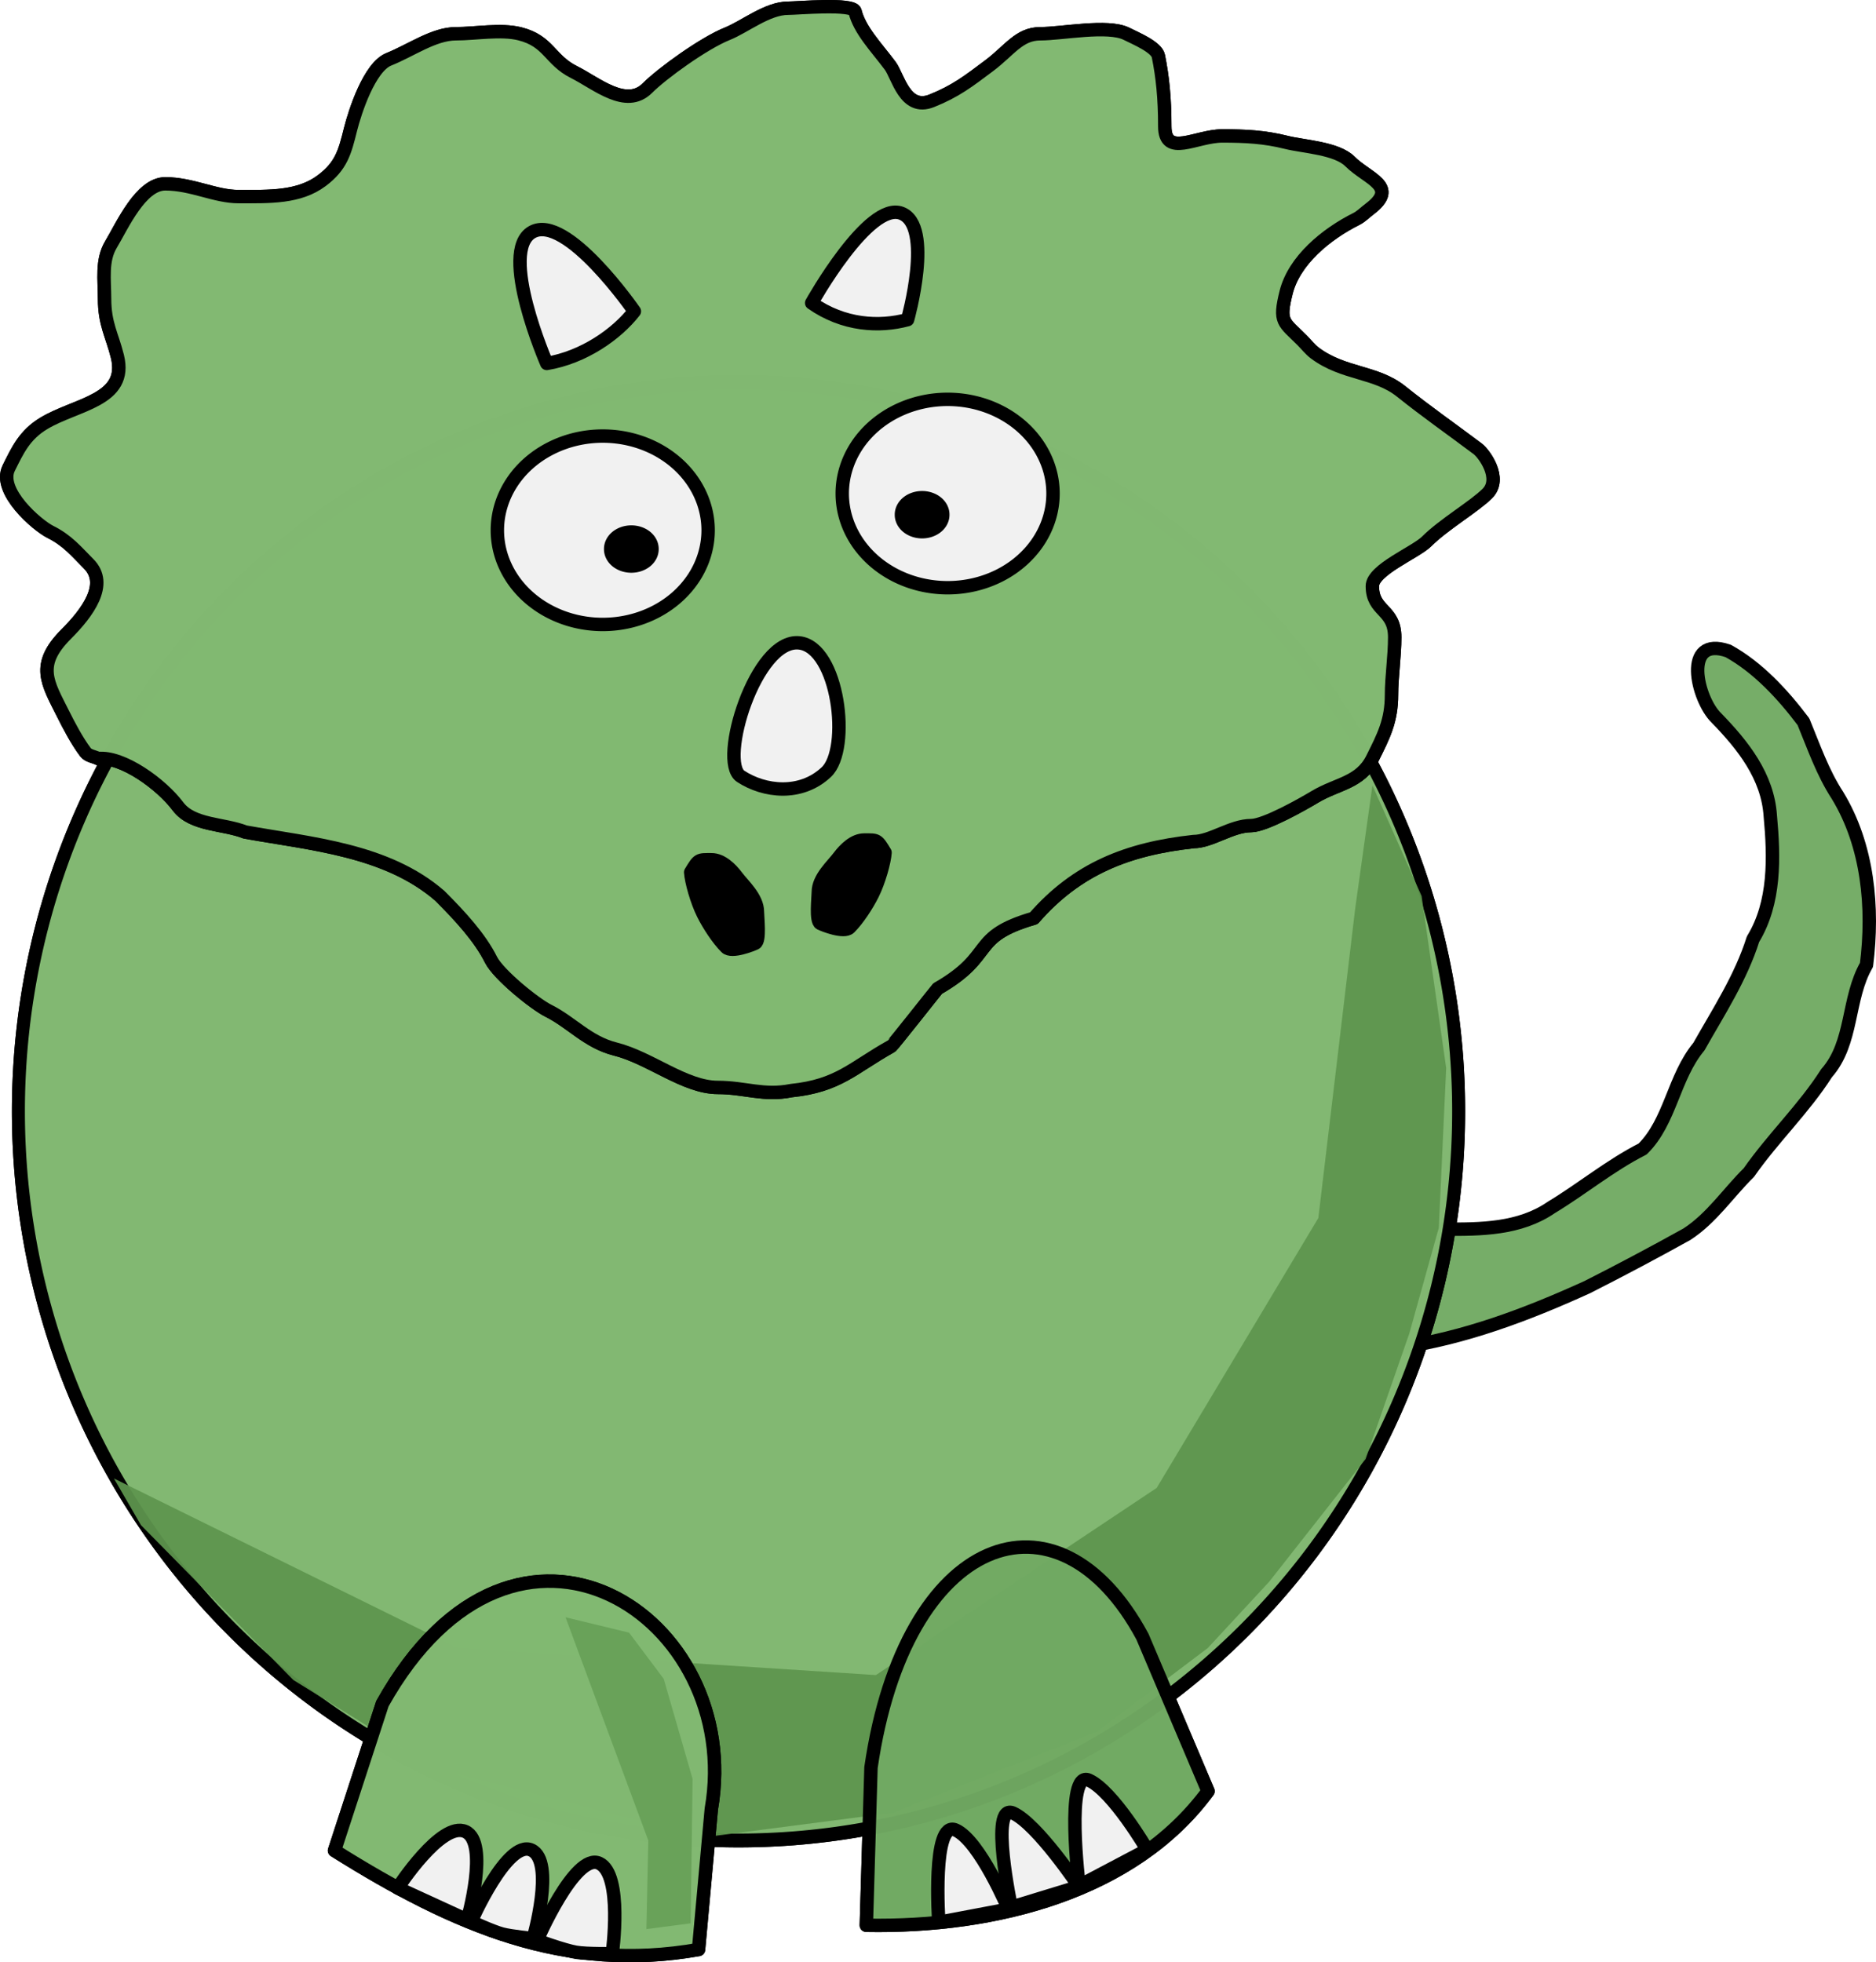<?xml version="1.0" encoding="UTF-8" standalone="no"?>
<!-- Created with Inkscape (http://www.inkscape.org/) -->
<svg xmlns:dc="http://purl.org/dc/elements/1.1/" xmlns:cc="http://creativecommons.org/ns#" xmlns:rdf="http://www.w3.org/1999/02/22-rdf-syntax-ns#" xmlns:svg="http://www.w3.org/2000/svg" xmlns="http://www.w3.org/2000/svg" xmlns:sodipodi="http://sodipodi.sourceforge.net/DTD/sodipodi-0.dtd" xmlns:inkscape="http://www.inkscape.org/namespaces/inkscape" xmlns:ns1="http://sozi.baierouge.fr" version="1.0" width="1678.456" height="1755.988" id="svg2" sodipodi:version="0.32" inkscape:version="0.46" sodipodi:docname="greendino-remix.svg" inkscape:output_extension="org.inkscape.output.svg.inkscape" xmlns:xlink="http://www.w3.org/1999/xlink">
  <sodipodi:namedview inkscape:window-height="1006" inkscape:window-width="1676" inkscape:pageshadow="2" inkscape:pageopacity="0.0" guidetolerance="10.0" gridtolerance="10.0" objecttolerance="10.0" borderopacity="1.0" bordercolor="#666666" pagecolor="#ffffff" id="base" showgrid="false" inkscape:zoom="0.29598719" inkscape:cx="839.22778" inkscape:cy="877.99402" inkscape:window-x="4" inkscape:window-y="0" inkscape:current-layer="g3389"/>
  <defs id="defs4">
    <inkscape:perspective sodipodi:type="inkscape:persp3d" inkscape:vp_x="0 : 877.99402 : 1" inkscape:vp_y="0 : 1000 : 0" inkscape:vp_z="1678.4556 : 877.99402 : 1" inkscape:persp3d-origin="839.22778 : 585.32935 : 1" id="perspective2495"/>
    <filter height="1.563" y="-0.281" width="1.445" x="-0.222" id="filter3373">
      <feGaussianBlur id="feGaussianBlur3375" stdDeviation="110.393" inkscape:collect="always"/>
    </filter>
    <filter height="1.329" y="-0.164" width="1.887" x="-0.444" id="filter3385">
      <feGaussianBlur id="feGaussianBlur3387" stdDeviation="21.013" inkscape:collect="always"/>
    </filter>
    <filter height="1.291" y="-0.145" width="1.23" x="-0.115" id="filter3413">
      <feGaussianBlur id="feGaussianBlur3415" stdDeviation="57.063" inkscape:collect="always"/>
    </filter>
  </defs>
  <g transform="translate(416.418,914.992)" id="layer1">
    <g id="g3389">
      <path d="M 845.328,184.641 C 821.003,185.068 865.745,184.712 875.536,184.892 C 908.377,185.136 943.239,184.931 971.441,165.508 C 999.286,148.675 1024.125,127.96 1053.216,113.188 C 1078.233,88.593 1080.788,49.033 1103.597,21.559 C 1121.218,-9.708 1141.024,-39.861 1151.993,-74.58 C 1171.99,-107.382 1170.88,-147.836 1167.48,-184.739 C 1165.206,-220.375 1142.911,-248.196 1119.212,-272.58 C 1101.702,-289.567 1088.573,-346.772 1129.827,-332.473 C 1156.47,-317.742 1178.74,-293.607 1197.127,-269.156 C 1206.35,-246.829 1214.236,-223.725 1227.588,-203.236 C 1254.914,-158.296 1259.966,-102.832 1253.537,-51.568 C 1236.053,-21.312 1241.843,18.102 1217.798,45.327 C 1197.456,77.231 1169.892,103.271 1148.299,134.242 C 1129.661,152.58 1115.055,175.079 1092.824,189.45 C 1063.477,205.766 1033.785,221.525 1003.851,236.707 C 949.875,261.293 893.334,282.683 834.402,291.035 C 815.859,284.212 837.59,253.456 834.649,236.191 C 838.67,219.032 840.878,201.59 845.328,184.641 z" id="path3239" style="fill:#72aa63;fill-opacity:0.961;fill-rule:evenodd;stroke:#000000;stroke-width:12;stroke-linecap:round;stroke-linejoin:round;stroke-miterlimit:4;stroke-dasharray:none;stroke-opacity:1"/>
      <path d="M 862.857,146.648 A 617.143,585.714 0 1 1 -371.429,146.648 A 617.143,585.714 0 1 1 862.857,146.648 z" transform="matrix(1.044,0,0,1.114,-12.182,-83.92)" id="path2453" style="opacity:1;fill:#81b771;fill-opacity:0.937;fill-rule:evenodd;stroke:#000000;stroke-width:11.126;stroke-linecap:round;stroke-linejoin:round;stroke-miterlimit:4;stroke-dasharray:none;stroke-opacity:1;"/>
      <path d="M 362.857,666.648 C 393.286,457.503 529.814,408.351 605.714,549.505 L 664.39,687.821 C 597.852,778.345 474.054,809.924 358.676,807.821 L 362.857,666.648 z" id="path3816" style="fill:#72aa63;fill-opacity:0.961;fill-rule:evenodd;stroke:#000000;stroke-width:12;stroke-linecap:round;stroke-linejoin:round;stroke-miterlimit:4;stroke-dasharray:none;stroke-opacity:1"/>
      <path d="M -314.483,408.002 L -6.598,559.746 L 367.263,583.937 L 618.48,416.462 L 763.115,174.889 L 796.103,-102.207 L 811.497,-212.166 L 855.481,-113.203 L 877.473,40.739 L 870.875,183.686 L 844.485,278.251 L 805.405,390.577 L 719.132,500.368 L 664.152,559.746 L 565.189,634.518 L 382.657,707.091 L 213.32,729.083 L -26.39,667.506 L -153.943,588.335 L -290.292,449.787 L -314.483,408.002 z" id="path3271" style="fill:#5e954e;fill-opacity:0.937;fill-rule:evenodd;stroke:none;stroke-width:1px;stroke-linecap:butt;stroke-linejoin:miter;stroke-opacity:1;filter:url(#filter3413)"/>
      <path d="M 862.857,146.648 A 617.143,585.714 0 1 1 -371.429,146.648 A 617.143,585.714 0 1 1 862.857,146.648 z" transform="matrix(1.044,0,0,1.114,-12.182,-83.92)" id="path3820" style="opacity:1;fill:#81b771;fill-opacity:0.937;fill-rule:evenodd;stroke:#000000;stroke-width:11.126;stroke-linecap:round;stroke-linejoin:round;stroke-miterlimit:4;stroke-dasharray:none;stroke-opacity:1"/>
      <path d="M -328.571,-236.209 C -306.842,-238.417 -272.262,-213.511 -257.143,-193.352 C -244.247,-176.157 -216.184,-178.111 -197.143,-170.495 C -138.407,-159.875 -70.422,-154.698 -22.857,-113.352 C -4.409,-94.904 13.022,-75.88 22.857,-56.209 C 29.467,-42.99 61.844,-16.716 74.286,-10.495 C 95.063,-0.106 109.416,17.573 134.286,23.791 C 165.216,31.523 196.33,58.076 225.714,58.076 C 250.116,58.076 266.841,65.851 291.429,60.934 C 333.918,56.584 346.516,40.477 380.871,21.294 C 382.076,20.692 421.511,-29.451 422.464,-30.403 C 475.074,-60.606 450.441,-76.364 508.571,-93.352 C 546.939,-137.505 592.459,-155.515 651.429,-161.924 C 667.05,-161.924 685.38,-176.209 702.857,-176.209 C 715.432,-176.209 749.59,-195.677 760,-201.924 C 779.944,-213.89 800.532,-214.417 811.429,-236.209 C 821.542,-256.435 828.571,-269.97 828.571,-293.352 C 828.571,-309.226 831.429,-327.792 831.429,-344.781 C 831.429,-370.233 811.429,-367.366 811.429,-390.495 C 811.429,-405.152 850.237,-420.732 860,-430.495 C 875.311,-445.806 902.669,-461.735 914.286,-473.352 C 927.727,-486.793 911.373,-509.108 905.714,-513.352 C 880.495,-532.267 860.17,-546.359 837.143,-564.781 C 814.601,-582.814 785.559,-579.897 760,-599.066 C 755.69,-602.299 752.381,-606.685 748.571,-610.495 C 731.977,-627.09 727.569,-626.484 734.286,-653.352 C 741.412,-681.856 769.944,-705.467 797.143,-719.066 C 801.402,-721.196 804.762,-724.781 808.571,-727.638 C 835.949,-748.171 807.224,-754.7 791.429,-770.495 C 779.407,-782.517 750.162,-783.669 734.286,-787.638 C 714.975,-792.465 697.933,-793.352 677.143,-793.352 C 653.707,-793.352 625.714,-773.856 625.714,-801.924 C 625.714,-827.529 623.704,-846.261 620,-864.781 C 618.376,-872.901 599.936,-880.527 591.429,-884.781 C 574.778,-893.106 533.744,-884.781 514.286,-884.781 C 495.327,-884.781 486.825,-869.899 468.571,-856.209 C 450.245,-842.464 438.635,-833.378 417.143,-824.781 C 393.203,-815.205 386.988,-846.892 380,-856.209 C 367.183,-873.298 352.791,-887.902 348.571,-904.781 C 346.737,-912.119 296.995,-907.638 288.571,-907.638 C 270.131,-907.638 249.84,-891.002 234.286,-884.781 C 213.435,-876.441 176.161,-849.513 162.857,-836.209 C 143.756,-817.108 117.283,-840.425 97.143,-850.495 C 75.299,-861.417 74.814,-878.22 48.571,-884.781 C 31.823,-888.968 8.628,-884.781 -8.571,-884.781 C -28.294,-884.781 -48.691,-869.876 -68.571,-861.924 C -85.921,-854.984 -98.889,-814.939 -102.857,-799.066 C -107.85,-779.093 -110.947,-766.57 -128.571,-753.352 C -148.882,-738.119 -175.021,-739.066 -202.857,-739.066 C -224.123,-739.066 -244.574,-750.495 -268.571,-750.495 C -290.561,-750.495 -307.118,-712.918 -317.143,-696.209 C -325.744,-681.873 -322.857,-664.415 -322.857,-647.638 C -322.857,-625.209 -316.198,-615.287 -311.429,-596.209 C -301.533,-556.627 -348.01,-553.689 -377.143,-536.209 C -394.648,-525.706 -400.828,-511.695 -408.571,-496.209 C -418.894,-475.563 -383.095,-444.899 -371.429,-439.066 C -355.846,-431.275 -348.309,-421.661 -337.143,-410.495 C -319.062,-392.414 -337.991,-366.789 -357.143,-347.638 C -384.88,-319.9 -374.004,-304.216 -360,-276.209 C -354.452,-265.113 -347.413,-251.807 -340,-241.924 C -337.444,-238.516 -332.381,-238.114 -328.571,-236.209 z" id="path3824" style="opacity:1;fill:#81b871;fill-opacity:0.937;fill-rule:evenodd;stroke:#000000;stroke-width:12;stroke-linecap:round;stroke-linejoin:round;stroke-miterlimit:4;stroke-dasharray:none;stroke-opacity:1"/>
      <path d="M -328.571,-236.209 C -306.842,-238.417 -272.262,-213.511 -257.143,-193.352 C -244.247,-176.157 -216.184,-178.111 -197.143,-170.495 C -138.407,-159.875 -70.422,-154.698 -22.857,-113.352 C -4.409,-94.904 13.022,-75.88 22.857,-56.209 C 29.467,-42.99 61.844,-16.716 74.286,-10.495 C 95.063,-0.106 109.416,17.573 134.286,23.791 C 165.216,31.523 196.33,58.076 225.714,58.076 C 250.116,58.076 266.841,65.851 291.429,60.934 C 333.918,56.584 346.516,40.477 380.871,21.294 C 382.076,20.692 421.511,-29.451 422.464,-30.403 C 475.074,-60.606 450.441,-76.364 508.571,-93.352 C 546.939,-137.505 592.459,-155.515 651.429,-161.924 C 667.05,-161.924 685.38,-176.209 702.857,-176.209 C 715.432,-176.209 749.59,-195.677 760,-201.924 C 779.944,-213.89 800.532,-214.417 811.429,-236.209 C 821.542,-256.435 828.571,-269.97 828.571,-293.352 C 828.571,-309.226 831.429,-327.792 831.429,-344.781 C 831.429,-370.233 811.429,-367.366 811.429,-390.495 C 811.429,-405.152 850.237,-420.732 860,-430.495 C 875.311,-445.806 902.669,-461.735 914.286,-473.352 C 927.727,-486.793 911.373,-509.108 905.714,-513.352 C 880.495,-532.267 860.17,-546.359 837.143,-564.781 C 814.601,-582.814 785.559,-579.897 760,-599.066 C 755.69,-602.299 752.381,-606.685 748.571,-610.495 C 731.977,-627.09 727.569,-626.484 734.286,-653.352 C 741.412,-681.856 769.944,-705.467 797.143,-719.066 C 801.402,-721.196 804.762,-724.781 808.571,-727.638 C 835.949,-748.171 807.224,-754.7 791.429,-770.495 C 779.407,-782.517 750.162,-783.669 734.286,-787.638 C 714.975,-792.465 697.933,-793.352 677.143,-793.352 C 653.707,-793.352 625.714,-773.856 625.714,-801.924 C 625.714,-827.529 623.704,-846.261 620,-864.781 C 618.376,-872.901 599.936,-880.527 591.429,-884.781 C 574.778,-893.106 533.744,-884.781 514.286,-884.781 C 495.327,-884.781 486.825,-869.899 468.571,-856.209 C 450.245,-842.464 438.635,-833.378 417.143,-824.781 C 393.203,-815.205 386.988,-846.892 380,-856.209 C 367.183,-873.298 352.791,-887.902 348.571,-904.781 C 346.737,-912.119 296.995,-907.638 288.571,-907.638 C 270.131,-907.638 249.84,-891.002 234.286,-884.781 C 213.435,-876.441 176.161,-849.513 162.857,-836.209 C 143.756,-817.108 117.283,-840.425 97.143,-850.495 C 75.299,-861.417 74.814,-878.22 48.571,-884.781 C 31.823,-888.968 8.628,-884.781 -8.571,-884.781 C -28.294,-884.781 -48.691,-869.876 -68.571,-861.924 C -85.921,-854.984 -98.889,-814.939 -102.857,-799.066 C -107.85,-779.093 -110.947,-766.57 -128.571,-753.352 C -148.882,-738.119 -175.021,-739.066 -202.857,-739.066 C -224.123,-739.066 -244.574,-750.495 -268.571,-750.495 C -290.561,-750.495 -307.118,-712.918 -317.143,-696.209 C -325.744,-681.873 -322.857,-664.415 -322.857,-647.638 C -322.857,-625.209 -316.198,-615.287 -311.429,-596.209 C -301.533,-556.627 -348.01,-553.689 -377.143,-536.209 C -394.648,-525.706 -400.828,-511.695 -408.571,-496.209 C -418.894,-475.563 -383.095,-444.899 -371.429,-439.066 C -355.846,-431.275 -348.309,-421.661 -337.143,-410.495 C -319.062,-392.414 -337.991,-366.789 -357.143,-347.638 C -384.88,-319.9 -374.004,-304.216 -360,-276.209 C -354.452,-265.113 -347.413,-251.807 -340,-241.924 C -337.444,-238.516 -332.381,-238.114 -328.571,-236.209 z" id="path3227" style="opacity:1;fill:#81b871;fill-opacity:0.937;fill-rule:evenodd;stroke:#000000;stroke-width:12;stroke-linecap:round;stroke-linejoin:round;stroke-miterlimit:4;stroke-dasharray:none;stroke-opacity:1"/>
      <path d="M -314.483,408.002 L -6.598,559.746 L 367.263,583.937 L 618.48,416.462 L 763.115,174.889 L 796.103,-102.207 L 811.497,-212.166 L 855.481,-113.203 L 877.473,40.739 L 870.875,183.686 L 844.485,278.251 L 805.405,390.577 L 719.132,500.368 L 664.152,559.746 L 565.189,634.518 L 382.657,707.091 L 213.32,729.083 L -26.39,667.506 L -153.943,588.335 L -290.292,449.787 L -314.483,408.002 z" id="path3822" style="fill:#5e954e;fill-opacity:0.937;fill-rule:evenodd;stroke:none;stroke-width:1px;stroke-linecap:butt;stroke-linejoin:miter;stroke-opacity:1;filter:url(#filter3413)"/>
      <path d="M 217.143,-440.495 A 94.286,84.286 0 1 1 28.571,-440.495 A 94.286,84.286 0 1 1 217.143,-440.495 z" id="path3229" style="opacity:1;fill:#f1f1f1;fill-opacity:1;fill-rule:evenodd;stroke:#000000;stroke-width:12;stroke-linecap:round;stroke-linejoin:round;stroke-miterlimit:4;stroke-dasharray:none;stroke-opacity:1"/>
      <path d="M 217.143,-440.495 A 94.286,84.286 0 1 1 28.571,-440.495 A 94.286,84.286 0 1 1 217.143,-440.495 z" transform="translate(308.571,-32.857)" id="path3231" style="opacity:1;fill:#f1f1f1;fill-opacity:1;fill-rule:evenodd;stroke:#000000;stroke-width:12;stroke-linecap:round;stroke-linejoin:round;stroke-miterlimit:4;stroke-dasharray:none;stroke-opacity:1"/>
      <path d="M -117.143,740.934 C -8.571,809.192 89.895,850.505 208.571,829.505 L 220,703.791 C 249.899,532.579 45.703,395.051 -74.286,609.505 L -117.143,740.934 z" id="path3814" style="fill:#81b871;fill-opacity:0.937;fill-rule:evenodd;stroke:#000000;stroke-width:12;stroke-linecap:round;stroke-linejoin:round;stroke-miterlimit:4;stroke-dasharray:none;stroke-opacity:1;opacity:1"/>
      <path d="M -117.143,740.934 C -8.571,809.192 89.895,850.505 208.571,829.505 L 220,703.791 C 249.899,532.579 45.703,395.051 -74.286,609.505 L -117.143,740.934 z" id="path3233" style="fill:#81b871;fill-opacity:0.937;fill-rule:evenodd;stroke:#000000;stroke-width:12;stroke-linecap:round;stroke-linejoin:round;stroke-miterlimit:4;stroke-dasharray:none;stroke-opacity:1;opacity:1"/>
      <path d="M 362.857,666.648 C 393.286,457.503 529.814,408.351 605.714,549.505 L 664.39,687.821 C 597.852,778.345 474.054,809.924 358.676,807.821 L 362.857,666.648 z" id="path3235" style="fill:#72aa63;fill-opacity:0.961;fill-rule:evenodd;stroke:#000000;stroke-width:12;stroke-linecap:round;stroke-linejoin:round;stroke-miterlimit:4;stroke-dasharray:none;stroke-opacity:1"/>
      <path d="M 72.777,-589.776 C 105.638,-595.222 135.131,-615.825 151.151,-636.428 C 151.151,-636.428 90.331,-724.501 59.714,-707.338 C 29.097,-690.175 72.777,-589.776 72.777,-589.776 z" id="path3243" style="fill:#f1f1f1;fill-opacity:1;fill-rule:evenodd;stroke:#000000;stroke-width:12;stroke-linecap:round;stroke-linejoin:round;stroke-miterlimit:4;stroke-dasharray:none;stroke-opacity:1"/>
      <path d="M 309.767,-643.892 C 338.38,-623.758 370.361,-622.151 395.606,-628.963 C 395.606,-628.963 419.285,-713.001 390.008,-724.133 C 360.731,-735.264 309.767,-643.892 309.767,-643.892 z" id="path3245" style="fill:#f1f1f1;fill-opacity:1;fill-rule:evenodd;stroke:#000000;stroke-width:12;stroke-linecap:round;stroke-linejoin:round;stroke-miterlimit:4;stroke-dasharray:none;stroke-opacity:1"/>
      <path d="M 246.321,-220.295 C 267.309,-206.525 299.914,-202.585 322.829,-224.027 C 344.923,-244.7 333.847,-336.082 298.571,-339.723 C 259.67,-343.739 226.071,-233.58 246.321,-220.295 z" id="path3247" style="fill:#f1f1f1;fill-opacity:1;fill-rule:evenodd;stroke:#000000;stroke-width:12;stroke-linecap:round;stroke-linejoin:round;stroke-miterlimit:4;stroke-dasharray:none;stroke-opacity:1"/>
      <path d="M 201.535,-134.456 C 202.077,-126.246 206.978,-108.642 212.732,-97.134 C 217.745,-87.107 226.003,-74.533 233.258,-67.277 C 238.282,-62.254 256.757,-69.697 259.383,-71.01 C 263.725,-73.18 261.249,-94.07 261.249,-99.001 C 261.249,-111.76 248.486,-122.861 242.589,-130.724 C 237.571,-137.414 229.321,-145.652 220.196,-145.652 C 208.469,-145.652 208.664,-146.337 201.535,-134.456 z" id="path3249" style="fill:#000000;fill-opacity:1;fill-rule:evenodd;stroke:#000000;stroke-width:12;stroke-linecap:round;stroke-linejoin:round;stroke-miterlimit:4;stroke-dasharray:none;stroke-opacity:1"/>
      <path d="M 375.431,-152.107 C 374.889,-143.897 369.988,-126.294 364.234,-114.786 C 359.22,-104.758 350.963,-92.184 343.707,-84.929 C 338.684,-79.905 320.209,-87.348 317.583,-88.661 C 313.241,-90.832 315.716,-111.721 315.716,-116.652 C 315.716,-129.412 328.48,-140.512 334.377,-148.375 C 339.395,-155.066 347.644,-163.304 356.77,-163.304 C 368.497,-163.304 368.302,-163.989 375.431,-152.107 z" id="path3251" style="fill:#000000;fill-opacity:1;fill-rule:evenodd;stroke:#000000;stroke-width:12;stroke-linecap:round;stroke-linejoin:round;stroke-miterlimit:4;stroke-dasharray:none;stroke-opacity:1"/>
      <path d="M 427.083,-454.409 A 18.49,15.104 0 1 1 390.104,-454.409 A 18.49,15.104 0 1 1 427.083,-454.409 z" id="path3253" style="opacity:1;fill:#000000;fill-opacity:1;fill-rule:evenodd;stroke:#000000;stroke-width:12;stroke-linecap:round;stroke-linejoin:round;stroke-miterlimit:4;stroke-dasharray:none;stroke-opacity:1"/>
      <path d="M 427.083,-454.409 A 18.49,15.104 0 1 1 390.104,-454.409 A 18.49,15.104 0 1 1 427.083,-454.409 z" transform="translate(-260.156,30.729)" id="path3255" style="opacity:1;fill:#000000;fill-opacity:1;fill-rule:evenodd;stroke:#000000;stroke-width:12;stroke-linecap:round;stroke-linejoin:round;stroke-miterlimit:4;stroke-dasharray:none;stroke-opacity:1"/>
      <path d="M -60.629,774.481 L 1.684,803.111 C 1.684,803.111 21.615,733.802 3.6689772e-08,723.957 C -21.547,714.143 -60.629,774.481 -60.629,774.481 z" id="path3259" style="fill:#f1f1f1;fill-opacity:1;fill-rule:evenodd;stroke:#000000;stroke-width:12;stroke-linecap:round;stroke-linejoin:round;stroke-miterlimit:4;stroke-dasharray:none;stroke-opacity:1"/>
      <path d="M 5.073,804.493 C 5.073,804.493 24.338,813.393 32.861,815.623 C 41.384,817.853 60.649,819.65 60.649,819.65 C 60.649,819.65 80.58,750.341 58.965,740.496 C 37.419,730.682 5.073,804.493 5.073,804.493 z" id="path3261" style="fill:#f1f1f1;fill-opacity:1;fill-rule:evenodd;stroke:#000000;stroke-width:12;stroke-linecap:round;stroke-linejoin:round;stroke-miterlimit:4;stroke-dasharray:none;stroke-opacity:1"/>
      <path d="M 64.017,821.334 C 64.017,821.334 88.68,830.256 98.884,831.964 C 109.088,833.671 131.383,833.123 131.383,833.123 C 131.383,833.123 141.209,762.13 119.594,752.285 C 98.047,742.471 64.017,821.334 64.017,821.334 z" id="path3263" style="fill:#f1f1f1;fill-opacity:1;fill-rule:evenodd;stroke:#000000;stroke-width:12;stroke-linecap:round;stroke-linejoin:round;stroke-miterlimit:4;stroke-dasharray:none;stroke-opacity:1"/>
      <path d="M 549.047,772.494 L 610.042,740.313 C 610.042,740.313 579.449,687.845 557.834,678 C 536.287,668.186 549.047,772.494 549.047,772.494 z" id="path3265" style="fill:#f1f1f1;fill-opacity:1;fill-rule:evenodd;stroke:#000000;stroke-width:12;stroke-linecap:round;stroke-linejoin:round;stroke-miterlimit:4;stroke-dasharray:none;stroke-opacity:1"/>
      <path d="M 488.362,791.659 L 548.99,773.133 C 548.99,773.133 511.661,717.297 490.046,707.452 C 468.499,697.638 488.362,791.659 488.362,791.659 z" id="path3267" style="fill:#f1f1f1;fill-opacity:1;fill-rule:evenodd;stroke:#000000;stroke-width:12;stroke-linecap:round;stroke-linejoin:round;stroke-miterlimit:4;stroke-dasharray:none;stroke-opacity:1"/>
      <path d="M 423.523,805.154 L 485.836,793.365 C 485.836,793.365 460.295,732.477 438.68,722.632 C 417.133,712.818 423.523,805.154 423.523,805.154 z" id="path3269" style="fill:#f1f1f1;fill-opacity:1;fill-rule:evenodd;stroke:#000000;stroke-width:12;stroke-linecap:round;stroke-linejoin:round;stroke-miterlimit:4;stroke-dasharray:none;stroke-opacity:1"/>
      <path d="M 89.565,532.196 L 163.628,731.995 L 161.906,811.225 L 201.521,806.058 L 203.244,676.878 L 177.408,587.313 L 146.404,545.975 L 89.565,532.196 z" id="path3379" style="fill:#69a25a;fill-opacity:0.996;fill-rule:evenodd;stroke:none;stroke-width:1px;stroke-linecap:butt;stroke-linejoin:miter;stroke-opacity:1;filter:url(#filter3385)"/>
    </g>
  </g>
</svg>
